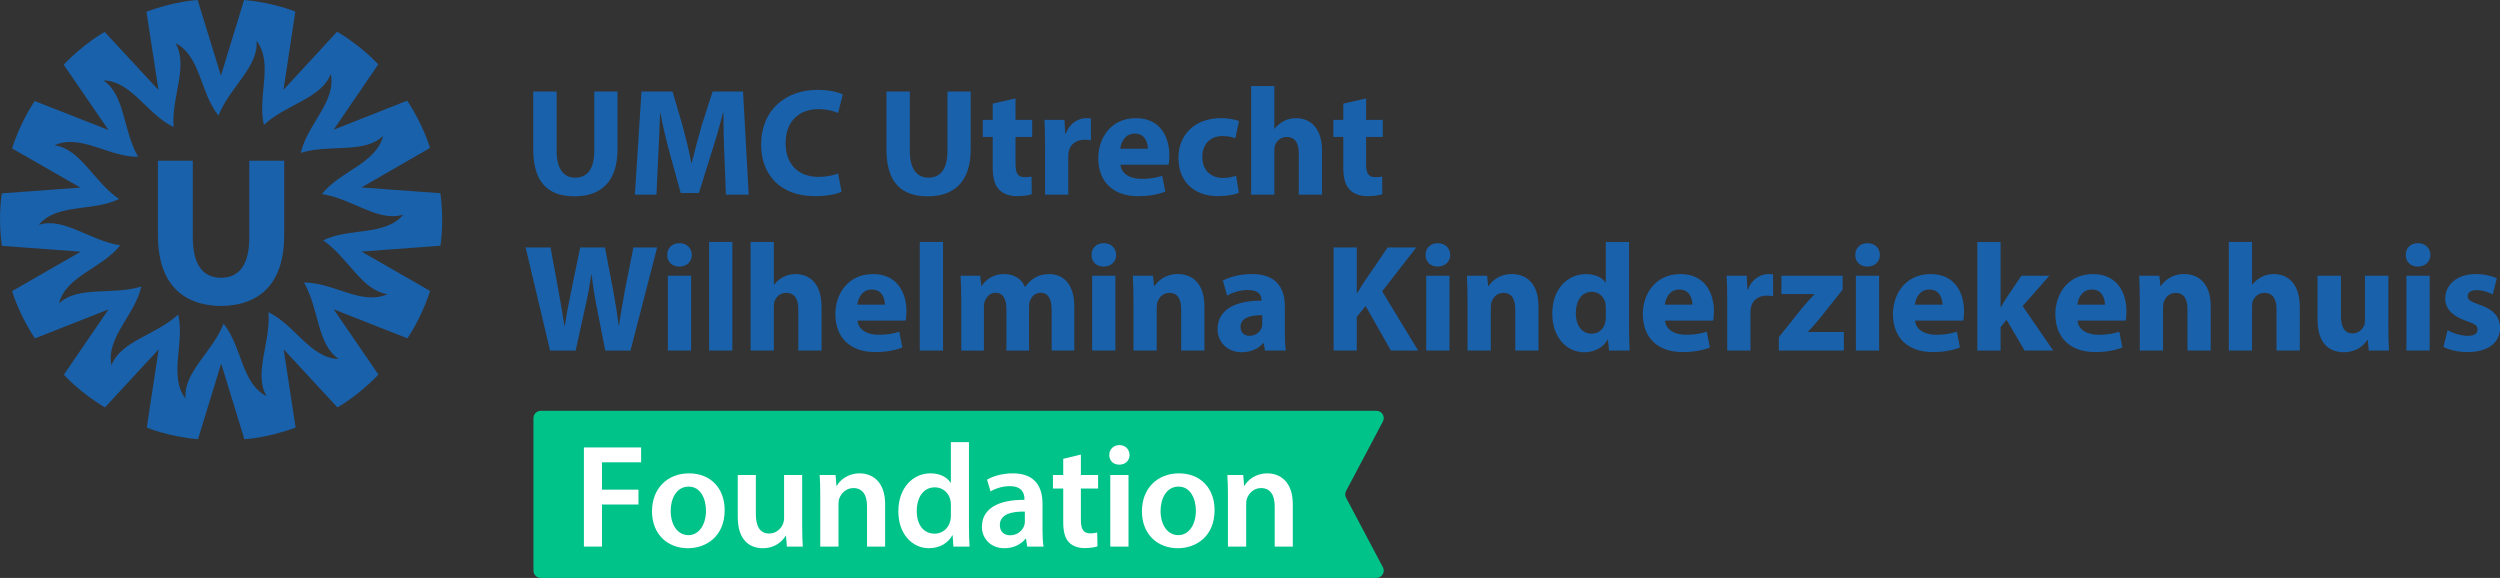 <?xml version="1.0" encoding="UTF-8"?>
<svg id="Laag_1" data-name="Laag 1" xmlns="http://www.w3.org/2000/svg" xmlns:xlink="http://www.w3.org/1999/xlink" viewBox="0 0 849.88 196.47">
  <rect x="0" y="0" width="849.88" height="196.47" fill="#333333" stroke="none"/>
  <defs>
    <style>
      .cls-1 {
        fill: none;
      }

      .cls-2 {
        fill: #fff;
      }

      .cls-3 {
        fill: #1961ab;
      }

      .cls-4 {
        fill: #00c389;
      }

      .cls-5 {
        clip-path: url(#clippath);
      }
    </style>
    <clipPath id="clippath">
      <rect class="cls-1" width="150.32" height="149.32"/>
    </clipPath>
  </defs>
  <path class="cls-4" d="M467.92,196.47H183.83c-1.37,0-2.48-1.1-2.48-2.47v-51.87c0-1.36,1.11-2.47,2.48-2.47h284.09c1.87,0,3.07,1.97,2.2,3.62l-12.52,23.63c-.38.72-.38,1.58,0,2.3l12.52,23.63c.87,1.64-.33,3.62-2.2,3.62Z"/>
  <g>
    <g class="cls-5">
      <path class="cls-3" d="M48.06,97.4h0l.02.02s-.02-.03-.03-.04v.02Z"/>
      <path class="cls-3" d="M46.96,53.31v.02s0-.02.01-.03h-.01s0,0,0,0Z"/>
      <path class="cls-3" d="M102.28,51.95l-.03-.02s.02.02.03.03v-.02Z"/>
      <path class="cls-3" d="M149.7,65.68l-26.83-1.95,23.31-13.43s-2.07-7.49-7.76-16.08l-25.01,9.89,15.17-22.21s-5.11-5.85-13.97-11.13l-18.24,19.77,4.03-26.59S93.23.9,82.97,0l-7.86,25.72L67.19.01s-7.76.35-17.4,3.99l4.09,26.59-18.29-19.73s-6.84,3.69-13.94,11.15l15.22,22.18-25.04-9.84s-4.57,6.29-7.73,16.1l23.24,13.32-26.71,1.96s-1.4,7.64,0,17.85l26.82,1.97-23.32,13.41s2.06,7.49,7.75,16.08l25.02-9.87-15.19,22.2s5.11,5.85,13.97,11.13l18.26-19.75-4.04,26.59s7.14,3.06,17.41,3.97l7.88-25.72,7.89,25.72s7.77-.35,17.41-3.98l-4.07-26.59,18.27,19.74s6.85-3.68,13.95-11.14l-15.2-22.19,25.03,9.85s4.57-6.28,7.74-16.09l-23.33-13.39,26.83-1.99s1.39-7.65-.01-17.85M109.83,81.7c8.59,5.82,13.02,17.04,21.92,18.29-8.82,3.99-18.44-4.02-28.41-3.94,5.21,8.97,4.34,21,11.82,25.99-9.68-.23-14.87-11.62-23.89-15.88.8,10.35-5.2,20.81-.63,28.55-8.62-4.4-8.35-16.92-14.63-24.67-3.77,9.66-13.71,16.49-12.95,25.45-5.85-7.71-.18-18.87-2.48-28.58-7.59,7.07-19.51,8.91-22.7,17.31-1.93-9.48,8.01-17.09,10.16-26.82-9.9,3.08-21.44-.43-27.97,5.75,2.37-9.39,14.64-11.91,20.79-19.76-10.26-1.52-19.13-9.69-27.69-6.96,6.21-7.42,18.36-4.39,27.3-8.78-8.59-5.82-13.03-17.03-21.93-18.27,8.81-4,18.44,4.01,28.41,3.93-5.21-8.97-4.35-21-11.83-25.99,9.68.23,14.88,11.62,23.9,15.86-.81-10.34,5.19-20.81.61-28.54,8.62,4.4,8.37,16.92,14.65,24.66,3.76-9.67,13.7-16.5,12.93-25.46,5.86,7.7.2,18.87,2.5,28.58,0,0,.02.01.03.02,7.59-7.08,19.51-8.91,22.71-17.3,1.92,9.48-8.03,17.08-10.18,26.82,9.91-3.08,21.44.44,27.97-5.74-2.37,9.38-14.64,11.91-20.8,19.75,10.26,1.52,19.13,9.7,27.69,6.97-6.21,7.42-18.36,4.38-27.31,8.77"/>
      <path class="cls-3" d="M103.34,96.04s0,0,0,0v-.03s0,.02-.01.03h.01Z"/>
      <path class="cls-3" d="M84.76,80.62c0,9.38-3.41,13.78-9.6,13.82-6.2-.04-9.61-4.44-9.61-13.82v-25.97h-11.87v25.26c0,16.15,8.02,23.93,21.47,24.11,13.46-.18,21.47-7.95,21.47-24.11v-25.26h-11.87v25.97Z"/>
    </g>
    <g>
      <path class="cls-3" d="M189.23,31.12v20.18c0,6.03,2.29,9.1,6.34,9.1s6.45-2.91,6.45-9.1v-20.18h7.9v19.66c0,10.82-5.46,15.96-14.61,15.96s-14.04-4.89-14.04-16.07v-19.55h7.96Z"/>
      <path class="cls-3" d="M246.23,52.75c-.16-4.21-.31-9.31-.31-14.4h-.16c-1.09,4.47-2.55,9.46-3.9,13.57l-4.26,13.68h-6.19l-3.74-13.57c-1.14-4.11-2.34-9.1-3.17-13.68h-.1c-.21,4.73-.36,10.14-.62,14.51l-.62,13.31h-7.33l2.24-35.05h10.56l3.43,11.7c1.09,4.06,2.18,8.42,2.96,12.53h.16c.99-4.06,2.18-8.68,3.33-12.58l3.74-11.65h10.35l1.92,35.05h-7.75l-.52-13.42Z"/>
      <path class="cls-3" d="M286.11,65.18c-1.46.73-4.73,1.51-9,1.51-12.12,0-18.36-7.54-18.36-17.52,0-11.96,8.53-18.62,19.14-18.62,4.11,0,7.23.83,8.63,1.56l-1.61,6.29c-1.61-.68-3.85-1.3-6.66-1.3-6.29,0-11.18,3.8-11.18,11.6,0,7.02,4.16,11.44,11.23,11.44,2.39,0,5.04-.52,6.6-1.14l1.2,6.19Z"/>
      <path class="cls-3" d="M309.3,31.12v20.18c0,6.03,2.29,9.1,6.34,9.1s6.45-2.91,6.45-9.1v-20.18h7.9v19.66c0,10.82-5.46,15.96-14.61,15.96s-14.04-4.89-14.04-16.07v-19.55h7.96Z"/>
      <path class="cls-3" d="M345.23,33.46v7.28h5.67v5.82h-5.67v9.2c0,3.07.73,4.47,3.12,4.47.99,0,1.77-.1,2.34-.21l.05,5.98c-1.04.42-2.91.68-5.15.68-2.55,0-4.68-.88-5.93-2.18-1.46-1.51-2.18-3.95-2.18-7.54v-10.4h-3.38v-5.82h3.38v-5.51l7.75-1.77Z"/>
      <path class="cls-3" d="M355.27,49.11c0-3.74-.1-6.19-.21-8.37h6.81l.26,4.68h.21c1.3-3.69,4.42-5.25,6.86-5.25.73,0,1.09,0,1.66.1v7.44c-.57-.1-1.25-.21-2.13-.21-2.91,0-4.89,1.56-5.41,4-.1.52-.16,1.14-.16,1.77v12.9h-7.9v-17.06Z"/>
      <path class="cls-3" d="M380.9,55.97c.26,3.28,3.48,4.84,7.18,4.84,2.7,0,4.89-.36,7.02-1.04l1.04,5.36c-2.6,1.04-5.77,1.56-9.21,1.56-8.63,0-13.57-4.99-13.57-12.95,0-6.45,4-13.57,12.84-13.57,8.22,0,11.34,6.4,11.34,12.69,0,1.35-.16,2.55-.26,3.12h-16.38ZM390.21,50.57c0-1.92-.83-5.15-4.47-5.15-3.33,0-4.68,3.02-4.89,5.15h9.36Z"/>
      <path class="cls-3" d="M421.15,65.54c-1.4.62-4.06,1.14-7.07,1.14-8.22,0-13.47-4.99-13.47-13,0-7.44,5.1-13.52,14.56-13.52,2.08,0,4.37.36,6.03.99l-1.25,5.88c-.94-.42-2.34-.78-4.42-.78-4.16,0-6.86,2.96-6.81,7.12,0,4.68,3.12,7.12,6.97,7.12,1.87,0,3.33-.31,4.52-.78l.94,5.82Z"/>
      <path class="cls-3" d="M425.31,29.25h7.9v14.51h.1c.83-1.09,1.87-1.92,3.12-2.6,1.14-.62,2.65-.99,4.11-.99,5.04,0,8.89,3.48,8.89,11.13v14.87h-7.9v-13.99c0-3.33-1.14-5.62-4.11-5.62-2.08,0-3.38,1.35-3.95,2.76-.21.52-.26,1.2-.26,1.77v15.08h-7.9V29.25Z"/>
      <path class="cls-3" d="M464.41,33.46v7.28h5.67v5.82h-5.67v9.2c0,3.07.73,4.47,3.12,4.47.99,0,1.77-.1,2.34-.21l.05,5.98c-1.04.42-2.91.68-5.15.68-2.55,0-4.68-.88-5.93-2.18-1.46-1.51-2.18-3.95-2.18-7.54v-10.4h-3.38v-5.82h3.38v-5.51l7.75-1.77Z"/>
      <path class="cls-3" d="M187,119.17l-8.32-35.05h8.48l2.65,14.46c.78,4.16,1.51,8.68,2.08,12.22h.1c.57-3.8,1.4-8.01,2.29-12.32l2.96-14.35h8.42l2.81,14.77c.78,4.11,1.35,7.85,1.87,11.75h.1c.52-3.9,1.3-8.01,2.03-12.17l2.86-14.35h8.06l-9.05,35.05h-8.58l-2.96-15.08c-.68-3.54-1.25-6.81-1.66-10.82h-.1c-.62,3.95-1.2,7.28-2.03,10.82l-3.33,15.08h-8.68Z"/>
      <path class="cls-3" d="M235.2,86.67c0,2.18-1.66,3.95-4.26,3.95s-4.16-1.77-4.11-3.95c-.05-2.29,1.61-4,4.16-4s4.16,1.72,4.21,4ZM227.04,119.17v-25.43h7.9v25.43h-7.9Z"/>
      <path class="cls-3" d="M241.07,82.25h7.9v36.92h-7.9v-36.92Z"/>
      <path class="cls-3" d="M255.17,82.25h7.9v14.51h.1c.83-1.09,1.87-1.92,3.12-2.6,1.14-.62,2.65-.99,4.11-.99,5.04,0,8.89,3.48,8.89,11.13v14.87h-7.9v-13.99c0-3.33-1.14-5.62-4.11-5.62-2.08,0-3.38,1.35-3.95,2.76-.21.52-.26,1.2-.26,1.77v15.08h-7.9v-36.92Z"/>
      <path class="cls-3" d="M291.51,108.97c.26,3.28,3.48,4.84,7.18,4.84,2.7,0,4.89-.36,7.02-1.04l1.04,5.36c-2.6,1.04-5.77,1.56-9.2,1.56-8.63,0-13.57-4.99-13.57-12.95,0-6.45,4-13.57,12.84-13.57,8.22,0,11.34,6.4,11.34,12.69,0,1.35-.16,2.55-.26,3.12h-16.38ZM300.82,103.57c0-1.92-.83-5.15-4.47-5.15-3.33,0-4.68,3.02-4.89,5.15h9.36Z"/>
      <path class="cls-3" d="M312.68,82.25h7.9v36.92h-7.9v-36.92Z"/>
      <path class="cls-3" d="M326.77,101.85c0-3.17-.1-5.88-.21-8.11h6.66l.36,3.43h.16c1.09-1.61,3.33-4,7.7-4,3.28,0,5.88,1.66,6.97,4.32h.1c.94-1.3,2.08-2.34,3.28-3.07,1.4-.83,2.96-1.25,4.84-1.25,4.89,0,8.58,3.43,8.58,11.02v14.98h-7.7v-13.83c0-3.69-1.2-5.82-3.74-5.82-1.82,0-3.12,1.25-3.64,2.76-.21.57-.31,1.4-.31,2.03v14.87h-7.7v-14.25c0-3.22-1.14-5.41-3.64-5.41-2.03,0-3.22,1.56-3.69,2.86-.26.62-.31,1.35-.31,1.98v14.82h-7.7v-17.32Z"/>
      <path class="cls-3" d="M379.45,86.67c0,2.18-1.66,3.95-4.26,3.95s-4.16-1.77-4.11-3.95c-.05-2.29,1.61-4,4.16-4s4.16,1.72,4.21,4ZM371.28,119.17v-25.43h7.9v25.43h-7.9Z"/>
      <path class="cls-3" d="M385.32,101.85c0-3.17-.1-5.88-.21-8.11h6.86l.36,3.48h.16c1.04-1.61,3.64-4.06,7.85-4.06,5.2,0,9.1,3.43,9.1,10.92v15.08h-7.9v-14.09c0-3.28-1.14-5.51-4-5.51-2.18,0-3.48,1.51-4,2.96-.21.47-.31,1.25-.31,1.98v14.67h-7.9v-17.32Z"/>
      <path class="cls-3" d="M430.04,119.17l-.47-2.55h-.16c-1.66,2.03-4.26,3.12-7.28,3.12-5.15,0-8.22-3.74-8.22-7.8,0-6.6,5.93-9.78,14.92-9.72v-.36c0-1.35-.73-3.28-4.63-3.28-2.6,0-5.36.88-7.02,1.92l-1.46-5.1c1.77-.99,5.25-2.24,9.88-2.24,8.48,0,11.18,4.99,11.18,10.97v8.84c0,2.44.1,4.78.36,6.19h-7.12ZM429.1,107.15c-4.16-.05-7.38.94-7.38,4,0,2.03,1.35,3.02,3.12,3.02,1.98,0,3.59-1.3,4.11-2.91.1-.42.16-.88.16-1.35v-2.76Z"/>
      <path class="cls-3" d="M453.39,84.12h7.85v15.5h.16c.78-1.35,1.61-2.6,2.39-3.85l7.96-11.65h9.72l-11.6,14.92,12.22,20.12h-9.26l-8.58-15.13-3.02,3.69v11.44h-7.85v-35.05Z"/>
      <path class="cls-3" d="M493.01,86.67c0,2.18-1.66,3.95-4.26,3.95s-4.16-1.77-4.11-3.95c-.05-2.29,1.61-4,4.16-4s4.16,1.72,4.21,4ZM484.85,119.17v-25.43h7.9v25.43h-7.9Z"/>
      <path class="cls-3" d="M498.89,101.85c0-3.17-.1-5.88-.21-8.11h6.86l.36,3.48h.16c1.04-1.61,3.64-4.06,7.85-4.06,5.2,0,9.1,3.43,9.1,10.92v15.08h-7.9v-14.09c0-3.28-1.14-5.51-4-5.51-2.18,0-3.48,1.51-4,2.96-.21.47-.31,1.25-.31,1.98v14.67h-7.9v-17.32Z"/>
      <path class="cls-3" d="M553.8,82.25v29.33c0,2.86.1,5.88.21,7.59h-7.02l-.36-3.74h-.1c-1.61,2.86-4.68,4.32-7.96,4.32-6.03,0-10.87-5.15-10.87-13.05-.05-8.58,5.3-13.52,11.39-13.52,3.12,0,5.56,1.09,6.71,2.86h.1v-13.78h7.9ZM545.89,104.5c0-.42-.05-.99-.1-1.4-.47-2.13-2.18-3.9-4.63-3.9-3.59,0-5.46,3.22-5.46,7.23,0,4.32,2.13,7.02,5.41,7.02,2.29,0,4.11-1.56,4.58-3.8.16-.57.21-1.14.21-1.82v-3.33Z"/>
      <path class="cls-3" d="M566.02,108.97c.26,3.28,3.48,4.84,7.18,4.84,2.7,0,4.89-.36,7.02-1.04l1.04,5.36c-2.6,1.04-5.77,1.56-9.21,1.56-8.63,0-13.57-4.99-13.57-12.95,0-6.45,4-13.57,12.84-13.57,8.22,0,11.34,6.4,11.34,12.69,0,1.35-.16,2.55-.26,3.12h-16.38ZM575.33,103.57c0-1.92-.83-5.15-4.47-5.15-3.33,0-4.68,3.02-4.89,5.15h9.36Z"/>
      <path class="cls-3" d="M587.18,102.11c0-3.74-.1-6.19-.21-8.37h6.81l.26,4.68h.21c1.3-3.69,4.42-5.25,6.86-5.25.73,0,1.09,0,1.66.1v7.44c-.57-.1-1.25-.21-2.13-.21-2.91,0-4.89,1.56-5.41,4-.1.52-.16,1.14-.16,1.77v12.9h-7.9v-17.06Z"/>
      <path class="cls-3" d="M604.71,114.64l8.01-10.04c1.46-1.72,2.6-2.96,4.06-4.52v-.1h-11.18v-6.24h20.8v4.73l-7.64,9.62c-1.4,1.66-2.7,3.28-4.16,4.68v.1h12.22v6.29h-22.1v-4.52Z"/>
      <path class="cls-3" d="M639.08,86.67c0,2.18-1.66,3.95-4.26,3.95s-4.16-1.77-4.11-3.95c-.05-2.29,1.61-4,4.16-4s4.16,1.72,4.21,4ZM630.91,119.17v-25.43h7.9v25.43h-7.9Z"/>
      <path class="cls-3" d="M651.04,108.97c.26,3.28,3.48,4.84,7.18,4.84,2.7,0,4.89-.36,7.02-1.04l1.04,5.36c-2.6,1.04-5.77,1.56-9.2,1.56-8.63,0-13.57-4.99-13.57-12.95,0-6.45,4-13.57,12.84-13.57,8.22,0,11.34,6.4,11.34,12.69,0,1.35-.16,2.55-.26,3.12h-16.38ZM660.34,103.57c0-1.92-.83-5.15-4.47-5.15-3.33,0-4.68,3.02-4.89,5.15h9.36Z"/>
      <path class="cls-3" d="M680.1,104.45h.1c.57-1.04,1.2-2.08,1.82-3.07l5.15-7.64h9.52l-9.1,10.3,10.4,15.13h-9.72l-6.14-10.45-2.03,2.5v7.96h-7.9v-36.92h7.9v22.2Z"/>
      <path class="cls-3" d="M706.26,108.97c.26,3.28,3.48,4.84,7.18,4.84,2.7,0,4.89-.36,7.02-1.04l1.04,5.36c-2.6,1.04-5.77,1.56-9.21,1.56-8.63,0-13.57-4.99-13.57-12.95,0-6.45,4-13.57,12.84-13.57,8.22,0,11.34,6.4,11.34,12.69,0,1.35-.16,2.55-.26,3.12h-16.38ZM715.57,103.57c0-1.92-.83-5.15-4.47-5.15-3.33,0-4.68,3.02-4.89,5.15h9.36Z"/>
      <path class="cls-3" d="M727.42,101.85c0-3.17-.1-5.88-.21-8.11h6.86l.36,3.48h.16c1.04-1.61,3.64-4.06,7.85-4.06,5.2,0,9.1,3.43,9.1,10.92v15.08h-7.9v-14.09c0-3.28-1.14-5.51-4-5.51-2.18,0-3.48,1.51-4,2.96-.21.47-.31,1.25-.31,1.98v14.67h-7.9v-17.32Z"/>
      <path class="cls-3" d="M757.69,82.25h7.9v14.51h.1c.83-1.09,1.87-1.92,3.12-2.6,1.14-.62,2.65-.99,4.11-.99,5.04,0,8.89,3.48,8.89,11.13v14.87h-7.9v-13.99c0-3.33-1.14-5.62-4.11-5.62-2.08,0-3.38,1.35-3.95,2.76-.21.52-.26,1.2-.26,1.77v15.08h-7.9v-36.92Z"/>
      <path class="cls-3" d="M811.92,111c0,3.33.1,6.03.21,8.16h-6.86l-.36-3.59h-.16c-.99,1.56-3.38,4.16-7.96,4.16-5.15,0-8.94-3.22-8.94-11.08v-14.92h7.96v13.68c0,3.69,1.2,5.93,3.95,5.93,2.18,0,3.43-1.51,3.95-2.76.21-.47.26-1.09.26-1.72v-15.13h7.96v17.26Z"/>
      <path class="cls-3" d="M826.22,86.67c0,2.18-1.66,3.95-4.26,3.95s-4.16-1.77-4.11-3.95c-.05-2.29,1.61-4,4.16-4s4.16,1.72,4.21,4ZM818.06,119.17v-25.43h7.9v25.43h-7.9Z"/>
      <path class="cls-3" d="M832.05,112.25c1.46.88,4.47,1.92,6.81,1.92s3.38-.83,3.38-2.13-.78-1.92-3.74-2.91c-5.25-1.77-7.28-4.63-7.23-7.64,0-4.73,4.06-8.32,10.35-8.32,2.96,0,5.62.68,7.18,1.46l-1.4,5.46c-1.14-.62-3.33-1.46-5.51-1.46-1.92,0-3.02.78-3.02,2.08,0,1.2.99,1.82,4.11,2.91,4.84,1.66,6.87,4.11,6.92,7.85,0,4.73-3.74,8.22-11.02,8.22-3.33,0-6.29-.73-8.22-1.77l1.4-5.67Z"/>
    </g>
  </g>
  <g>
    <path class="cls-2" d="M198.5,152.11h19.45v5.05h-13.3v9.3h12.4v5.05h-12.4v14.3h-6.15v-33.7Z"/>
    <path class="cls-2" d="M246.35,173.42c0,8.95-6.3,12.95-12.5,12.95-6.9,0-12.2-4.75-12.2-12.55s5.25-12.9,12.6-12.9,12.1,5.1,12.1,12.5ZM228,173.67c0,4.7,2.3,8.25,6.05,8.25,3.5,0,5.95-3.45,5.95-8.35,0-3.8-1.7-8.15-5.9-8.15s-6.1,4.2-6.1,8.25Z"/>
    <path class="cls-2" d="M272.7,178.52c0,2.9.1,5.3.2,7.3h-5.4l-.3-3.7h-.1c-1.05,1.75-3.45,4.25-7.8,4.25s-8.5-2.65-8.5-10.6v-14.3h6.15v13.25c0,4.05,1.3,6.65,4.55,6.65,2.45,0,4.05-1.75,4.7-3.3.2-.55.35-1.2.35-1.9v-14.7h6.15v17.05Z"/>
    <path class="cls-2" d="M278.85,168.72c0-2.8-.05-5.15-.2-7.25h5.4l.3,3.65h.15c1.05-1.9,3.7-4.2,7.75-4.2,4.25,0,8.65,2.75,8.65,10.45v14.45h-6.15v-13.75c0-3.5-1.3-6.15-4.65-6.15-2.45,0-4.15,1.75-4.8,3.6-.2.55-.25,1.3-.25,2v14.3h-6.2v-17.1Z"/>
    <path class="cls-2" d="M329.4,150.31v28.65c0,2.5.1,5.2.2,6.85h-5.5l-.25-3.85h-.1c-1.45,2.7-4.4,4.4-7.95,4.4-5.8,0-10.4-4.95-10.4-12.45-.05-8.15,5.05-13,10.9-13,3.35,0,5.75,1.4,6.85,3.2h.1v-13.8h6.15ZM323.25,171.62c0-.5-.05-1.1-.15-1.6-.55-2.4-2.5-4.35-5.3-4.35-3.95,0-6.15,3.5-6.15,8.05s2.2,7.7,6.1,7.7c2.5,0,4.7-1.7,5.3-4.35.15-.55.2-1.15.2-1.8v-3.65Z"/>
    <path class="cls-2" d="M349.2,185.82l-.4-2.7h-.15c-1.5,1.9-4.05,3.25-7.2,3.25-4.9,0-7.65-3.55-7.65-7.25,0-6.15,5.45-9.25,14.45-9.2v-.4c0-1.6-.65-4.25-4.95-4.25-2.4,0-4.9.75-6.55,1.8l-1.2-4c1.8-1.1,4.95-2.15,8.8-2.15,7.8,0,10.05,4.95,10.05,10.25v8.8c0,2.2.1,4.35.35,5.85h-5.55ZM348.4,173.92c-4.35-.1-8.5.85-8.5,4.55,0,2.4,1.55,3.5,3.5,3.5,2.45,0,4.25-1.6,4.8-3.35.15-.45.2-.95.2-1.35v-3.35Z"/>
    <path class="cls-2" d="M367.45,154.52v6.95h5.85v4.6h-5.85v10.75c0,2.95.8,4.5,3.15,4.5,1.05,0,1.85-.15,2.4-.3l.1,4.7c-.9.35-2.5.6-4.45.6-2.25,0-4.15-.75-5.3-2-1.3-1.4-1.9-3.6-1.9-6.8v-11.45h-3.5v-4.6h3.5v-5.5l6-1.45Z"/>
    <path class="cls-2" d="M384,154.66c0,1.85-1.35,3.3-3.5,3.3s-3.4-1.45-3.4-3.3,1.4-3.35,3.45-3.35,3.4,1.45,3.45,3.35ZM377.44,185.82v-24.35h6.2v24.35h-6.2Z"/>
    <path class="cls-2" d="M412.9,173.42c0,8.95-6.3,12.95-12.5,12.95-6.9,0-12.2-4.75-12.2-12.55s5.25-12.9,12.6-12.9,12.1,5.1,12.1,12.5ZM394.54,173.67c0,4.7,2.3,8.25,6.05,8.25,3.5,0,5.95-3.45,5.95-8.35,0-3.8-1.7-8.15-5.9-8.15s-6.1,4.2-6.1,8.25Z"/>
    <path class="cls-2" d="M417.44,168.72c0-2.8-.05-5.15-.2-7.25h5.4l.3,3.65h.15c1.05-1.9,3.7-4.2,7.75-4.2,4.25,0,8.65,2.75,8.65,10.45v14.45h-6.15v-13.75c0-3.5-1.3-6.15-4.65-6.15-2.45,0-4.15,1.75-4.8,3.6-.2.55-.25,1.3-.25,2v14.3h-6.2v-17.1Z"/>
  </g>
</svg>